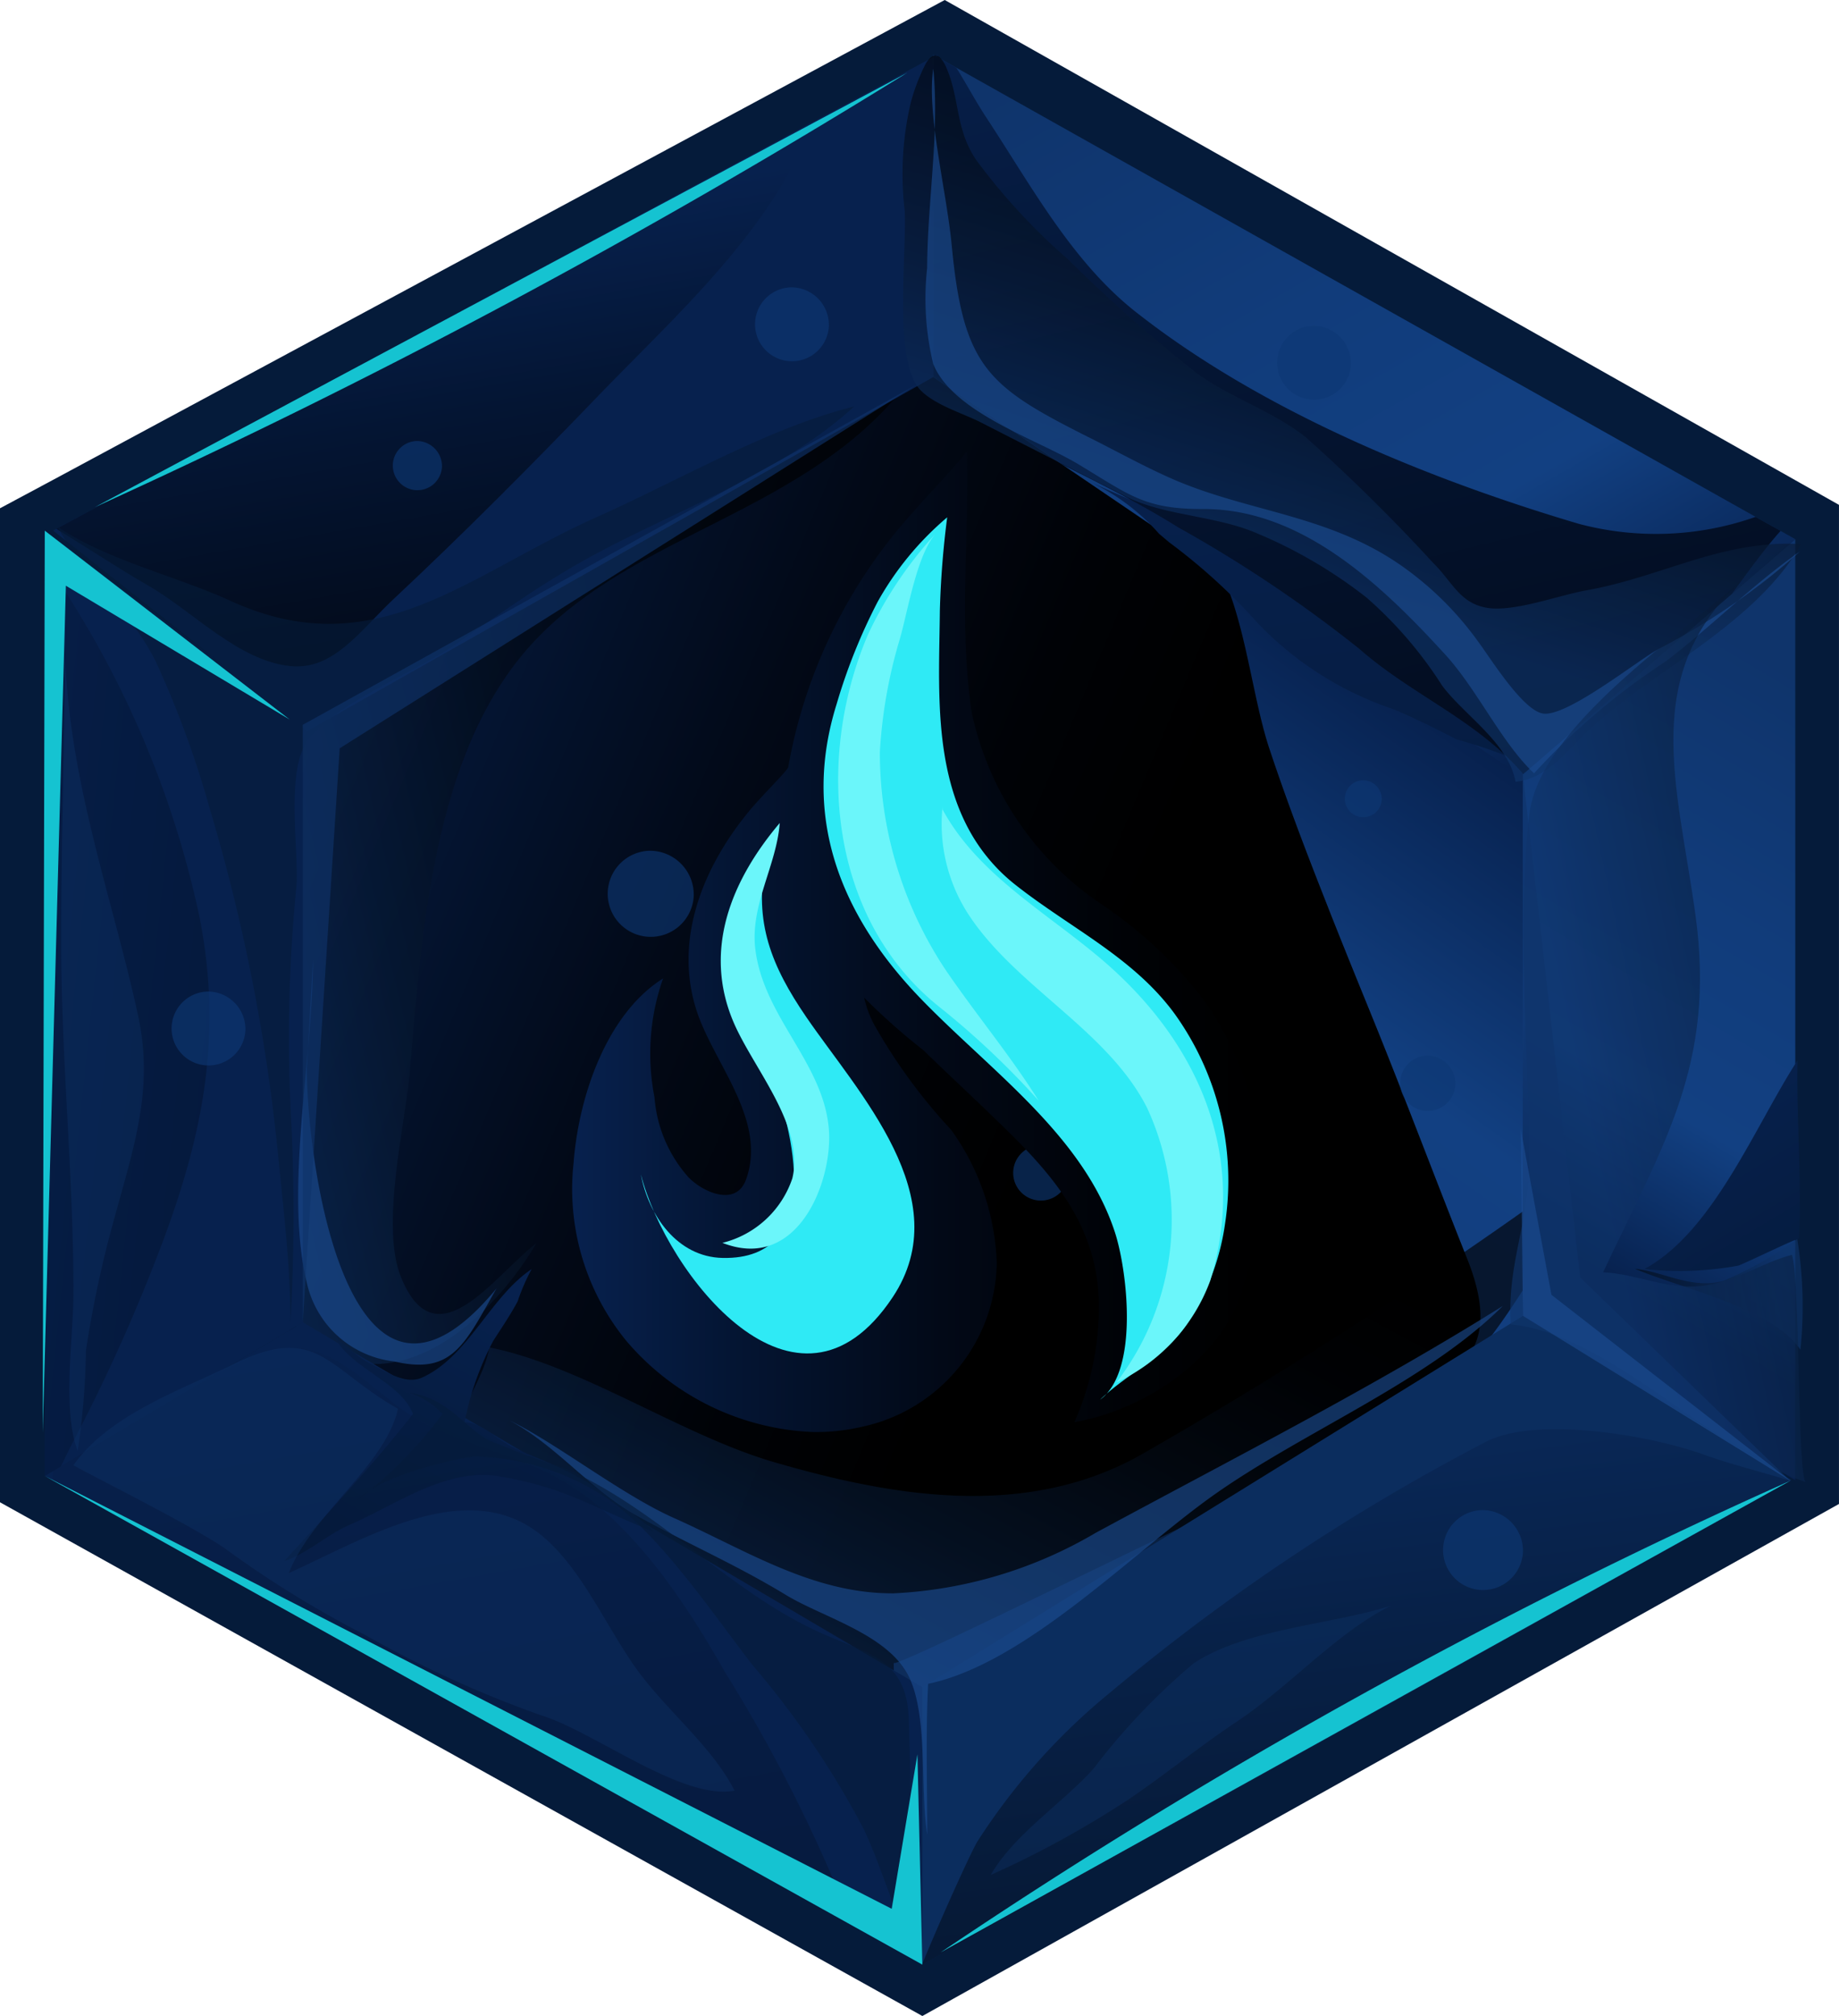 <svg xmlns="http://www.w3.org/2000/svg" xmlns:xlink="http://www.w3.org/1999/xlink" width="109.529" height="120" viewBox="0 0 109.529 120">
  <defs>
    <linearGradient id="linear-gradient" x1="0.255" y1="0.856" x2="0.731" y2="0.142" gradientUnits="objectBoundingBox">
      <stop offset="0" stop-color="#0f346b"/>
      <stop offset="0.407" stop-color="#113c7b"/>
      <stop offset="0.714" stop-color="#124082"/>
      <stop offset="1" stop-color="#07214e"/>
    </linearGradient>
    <linearGradient id="linear-gradient-2" x1="-0.023" y1="0.249" x2="0.632" y2="0.548" gradientUnits="objectBoundingBox">
      <stop offset="0" stop-color="#07214e"/>
      <stop offset="0.232" stop-color="#041533"/>
      <stop offset="0.537" stop-color="#020917"/>
      <stop offset="0.803" stop-color="#000206"/>
      <stop offset="1"/>
    </linearGradient>
    <linearGradient id="linear-gradient-3" x1="0.106" y1="0.785" x2="0.702" y2="0.167" gradientUnits="objectBoundingBox">
      <stop offset="0" stop-color="#0f346b"/>
      <stop offset="0.098" stop-color="#0c2c5b"/>
      <stop offset="0.371" stop-color="#071933"/>
      <stop offset="0.621" stop-color="#030b17"/>
      <stop offset="0.839" stop-color="#000206"/>
      <stop offset="1"/>
    </linearGradient>
    <linearGradient id="linear-gradient-4" x1="-0.077" y1="0.718" x2="0.805" y2="0.389" xlink:href="#linear-gradient-3"/>
    <linearGradient id="linear-gradient-5" x1="-151.865" y1="0.5" x2="-150.865" y2="0.5" gradientUnits="objectBoundingBox">
      <stop offset="0" stop-color="#0e3670"/>
      <stop offset="0.214" stop-color="#0b2f65"/>
      <stop offset="0.666" stop-color="#082454"/>
      <stop offset="1" stop-color="#07214e"/>
    </linearGradient>
    <linearGradient id="linear-gradient-6" x1="-518.182" x2="-517.182" xlink:href="#linear-gradient-5"/>
    <linearGradient id="linear-gradient-7" x1="-153.026" x2="-152.026" xlink:href="#linear-gradient-5"/>
    <linearGradient id="linear-gradient-8" x1="-156.584" y1="0.5" x2="-155.584" y2="0.5" gradientUnits="objectBoundingBox">
      <stop offset="0" stop-color="#0e3670"/>
      <stop offset="0.499" stop-color="#0c3064"/>
      <stop offset="1" stop-color="#0b2d5e"/>
    </linearGradient>
    <linearGradient id="linear-gradient-9" x1="0.594" y1="0.075" x2="0.468" y2="0.809" xlink:href="#linear-gradient"/>
    <linearGradient id="linear-gradient-10" x1="0.122" y1="0.006" x2="0.755" y2="0.932" xlink:href="#linear-gradient"/>
    <linearGradient id="linear-gradient-11" x1="0.81" y1="0.225" x2="0.187" y2="1.123" gradientUnits="objectBoundingBox">
      <stop offset="0" stop-color="#07214e"/>
      <stop offset="0.531" stop-color="#051c40"/>
      <stop offset="1" stop-color="#051b3a"/>
    </linearGradient>
    <linearGradient id="linear-gradient-12" x1="0.315" y1="0.102" x2="1.137" y2="1.926" xlink:href="#linear-gradient-11"/>
    <linearGradient id="linear-gradient-13" x1="0.332" y1="-0.279" x2="1.009" y2="2.857" xlink:href="#linear-gradient-11"/>
    <linearGradient id="linear-gradient-14" x1="0.286" y1="-0.203" x2="1.031" y2="2.433" xlink:href="#linear-gradient-2"/>
    <linearGradient id="linear-gradient-15" x1="0.324" y1="-0.115" x2="0.988" y2="2.642" xlink:href="#linear-gradient-2"/>
    <linearGradient id="linear-gradient-16" x1="-0.834" y1="-0.021" x2="2.997" y2="2.049" xlink:href="#linear-gradient-2"/>
    <linearGradient id="linear-gradient-17" x1="0.459" y1="0.201" x2="0.802" y2="1.631" xlink:href="#linear-gradient-2"/>
    <linearGradient id="linear-gradient-18" x1="0.409" y1="0.107" x2="0.676" y2="1.405" xlink:href="#linear-gradient-2"/>
    <linearGradient id="linear-gradient-19" x1="0.367" y1="0.706" x2="0.634" y2="0.04" xlink:href="#linear-gradient-3"/>
    <linearGradient id="linear-gradient-20" x1="0.871" y1="0.5" x2="-0.544" y2="0.5" xlink:href="#linear-gradient-3"/>
    <linearGradient id="linear-gradient-21" x1="0.359" y1="0.737" x2="1.976" y2="-0.33" xlink:href="#linear-gradient-3"/>
    <linearGradient id="linear-gradient-22" x1="0" y1="0.5" x2="1" y2="0.5" xlink:href="#linear-gradient-2"/>
  </defs>
  <g id="Group_20729" data-name="Group 20729" transform="translate(-4.416 -0.005)">
    <g id="Group_20726" data-name="Group 20726" transform="translate(4.416 0.005)">
      <g id="Group_20724" data-name="Group 20724">
        <path id="Path_7894" data-name="Path 7894" d="M680.227,662.2V603.034l3.113-1.666,53.154-28.589,53.261,30.052V662.3l-54.592,30.48Z" transform="translate(-680.227 -572.779)" fill="#051b3a"/>
        <g id="Group_20723" data-name="Group 20723" transform="translate(2.668 3.261)">
          <g id="Group_20722" data-name="Group 20722" transform="translate(0)">
            <path id="Path_7895" data-name="Path 7895" d="M734.958,593.355c-.366,0-38.776,21.211-38.776,21.211v36.073l37.808,22.485,37.557-23.118-.974-33.144Z" transform="translate(-682.036 -574.937)" fill="url(#linear-gradient)"/>
            <path id="Path_7896" data-name="Path 7896" d="M758.336,625.357c-1.184-3-2.332-6.011-3.351-9.069-1.179-3.511-1.517-8.862-3.656-11.855-3.314-4.639-11.632-7.953-16.369-11.078-.366,0-38.776,21.211-38.776,21.211v36.073l36.476,21.694c-.032-.558-.062-1.118-.063-1.675,0,.391,18.125-8.661,19.76-9.285a25.489,25.489,0,0,0,3.164-1.5l3.551-2.185c5.651-3.733,10.4-4.242,7.681-11.081-1.832-4.585-3.589-9.275-5.446-13.871C760.308,630.275,759.3,627.822,758.336,625.357Z" transform="translate(-682.035 -574.937)" fill="url(#linear-gradient-2)" style="mix-blend-mode: screen;isolation: isolate"/>
            <path id="Path_7897" data-name="Path 7897" d="M707.214,649.46c5.723.833,11.962,5.286,17.755,6.97,7.062,2.052,14.842,3.373,21.642-.333a281.057,281.057,0,0,0,30.691-20.27c-4.251,3.085-7.34,11.061-11.291,15.036-4.124,4.149-9.294,6.829-14.046,10.227-5.663,4.047-14.574,14.677-21.887,12.926-7.285-1.744-15.723-9.151-21.524-13.726-2.412-1.9-2.738-1.133-2.781-4.164-.033-2.447,2.154-4.85,2.24-6.8a2.516,2.516,0,0,0-.8.132Z" transform="translate(-681.521 -572.654)" opacity="0.63" fill="url(#linear-gradient-3)" style="mix-blend-mode: screen;isolation: isolate"/>
            <path id="Path_7898" data-name="Path 7898" d="M733.6,594.334c-5.961,7.858-16.347,8.932-22.475,15.656-5.866,6.432-6.537,17.19-7.253,25.528-.253,2.963-1.769,9.1-.511,12.159,2.1,5.122,5.57-.157,8.066-2.044-3.508,5.936-10.961,11.337-16.011,2.665-2.713-4.663.14-13.751.14-18.914,0-6.283-.615-12.492-.44-18.739,7.9-.986,16.489-6.041,23.4-9.937C721.72,598.891,732.941,592.652,733.6,594.334Z" transform="translate(-682.14 -574.9)" opacity="0.63" fill="url(#linear-gradient-4)" style="mix-blend-mode: screen;isolation: isolate"/>
            <path id="Path_7899" data-name="Path 7899" d="M735.9,575.878l-.243,19.179-37.308,21.084L683.225,604.2Z" transform="translate(-682.732 -575.878)" fill="url(#linear-gradient-5)"/>
            <path id="Path_7900" data-name="Path 7900" d="M698.124,614.322v35.565l-15.365,9.146V602.756Z" transform="translate(-682.759 -574.432)" fill="url(#linear-gradient-6)"/>
            <path id="Path_7901" data-name="Path 7901" d="M735.027,669.192l-36.9-21.719-15.365,9.146,52.268,29.087Z" transform="translate(-682.759 -572.025)" fill="url(#linear-gradient-7)"/>
            <path id="Path_7902" data-name="Path 7902" d="M768.13,647.111l-35.771,22.1v16.512L784.1,656.891Z" transform="translate(-680.091 -572.046)" fill="url(#linear-gradient-8)"/>
            <path id="Path_7903" data-name="Path 7903" d="M782.524,603.238v56.014L766.3,649.477V617.215Z" transform="translate(-678.267 -574.406)" fill="url(#linear-gradient-9)"/>
            <path id="Path_7904" data-name="Path 7904" d="M784.314,604.71l-16.339,14.1-35-23.753V575.878Z" transform="translate(-680.057 -575.878)" fill="url(#linear-gradient-10)"/>
          </g>
          <path id="Path_7905" data-name="Path 7905" d="M696.3,661.842c2.628-2.893,5.27-5.7,7.661-8.754-.7-1.845-3.589-2.682-4.572-4.422.7.371,1.258,1.031,1.959,1.384.946.478,2.139,1.333,3.165.871,2.735-1.242,4.052-4.812,6.516-6.452a12.182,12.182,0,0,0-.833,1.917c-.443.833-.963,1.584-1.462,2.367a17.682,17.682,0,0,0-1.7,4.83c1.067.022,1.96,1.063,2.909,1.514,1.058.5,2.109.848,3.165,1.394a22.085,22.085,0,0,1,5.2,3.6c-2.21-.823-4.339-2.034-6.662-2.707a22.127,22.127,0,0,0-2.62-.593c-3.106-.5-6.163,1.749-8.872,2.916C698.888,660.257,697.552,661.461,696.3,661.842Z" transform="translate(-682.033 -572.187)" fill="url(#linear-gradient-11)"/>
          <path id="Path_7906" data-name="Path 7906" d="M782.279,632.9v-.21c-2.55,3.939-5,10.183-9.114,12.408a19.247,19.247,0,0,0,5.586-.2c.363-.113,3.631-1.709,3.626-1.6C782.54,639.852,782.234,636.371,782.279,632.9Z" transform="translate(-677.895 -572.822)" fill="url(#linear-gradient-12)"/>
          <path id="Path_7907" data-name="Path 7907" d="M746.531,603.589l-.59-.5a12.677,12.677,0,0,0-4.051-3.058,76.81,76.81,0,0,0,8.706,3.348,41.738,41.738,0,0,1,6.962,2.189c4.8,2.373,6.279,7.913,10.187,11.206a30.1,30.1,0,0,0-4.072-1.439c-1.261-.644-2.458-1.252-3.771-1.8a19.94,19.94,0,0,1-8.058-5.1,35.209,35.209,0,0,0-5.313-4.845Z" transform="translate(-679.578 -574.581)" fill="url(#linear-gradient-13)"/>
          <path id="Path_7908" data-name="Path 7908" d="M780.539,607.965c.9-1.227,1.892-2.625,2.9-3.749l-1.489-.833a17.869,17.869,0,0,1-10.531.413c-8.994-2.665-18.929-6.727-26.427-12.645-3.791-3-6.231-7.555-8.9-11.6-.446-.678-.891-1.476-1.364-2.273q-.19-.32-.385-.633l-1.369-.768v19.179l7.728,5.243c2.332,1.166,4.664,2.332,6.864,3.711a78.711,78.711,0,0,1,10.786,7.232c3.121,2.745,7.01,4.241,9.758,7.447Z" transform="translate(-680.056 -575.877)" fill="url(#linear-gradient-14)" style="mix-blend-mode: screen;isolation: isolate"/>
          <path id="Path_7909" data-name="Path 7909" d="M723.206,668.148c-2.268-4-5.233-8.459-9.066-10.973-3.433-2.254-7.447-2.415-10.688-5.017-3.295-2.645-5.192-4.429-9.249-2.3-.286.15-.638.308-1.031.471l-9.932,5.911a2,2,0,0,0-.01.576L730.822,683.3a92,92,0,0,0-7.617-15.15Z" transform="translate(-682.734 -571.948)" opacity="0.33" fill="url(#linear-gradient-15)" style="mix-blend-mode: screen;isolation: isolate"/>
          <path id="Path_7910" data-name="Path 7910" d="M682.759,604.477v5.878a27.055,27.055,0,0,1,0,4.922v43.654l.966-.576c.273-.568.546-1.132.833-1.679a103.927,103.927,0,0,0,4.8-10.575c2.71-6.924,4.084-13.09,2.6-20.515A58.128,58.128,0,0,0,682.759,604.477Z" transform="translate(-682.759 -574.339)" opacity="0.39" fill="url(#linear-gradient-16)" style="mix-blend-mode: screen;isolation: isolate"/>
          <path id="Path_7911" data-name="Path 7911" d="M683.413,603.887c1.832,1.121,3.681,2.35,5.526,3.411,2.6,1.5,5.33,4.46,8.428,4.762,2.572.252,4.164-2.152,6.139-4,4.209-3.937,8.24-7.995,12.28-12.192,4.282-4.442,10.42-9.908,12.617-16.173Z" transform="translate(-682.724 -575.671)" fill="url(#linear-gradient-17)" style="mix-blend-mode: screen;isolation: isolate"/>
          <path id="Path_7912" data-name="Path 7912" d="M778.861,655.01c-3.25-1.166-9.963-2.282-12.923-.756a123.779,123.779,0,0,0-22.372,14.91,37.82,37.82,0,0,0-7.925,8.881c-.333.526-2.044,4.279-3.283,7.278v.057l51.692-28.8C782.334,656.049,780.528,655.613,778.861,655.01Z" transform="translate(-680.091 -571.7)" opacity="0.54" fill="url(#linear-gradient-18)" style="mix-blend-mode: screen;isolation: isolate"/>
          <path id="Path_7913" data-name="Path 7913" d="M732.639,576.378a11.7,11.7,0,0,0-.908,2.365,18.525,18.525,0,0,0-.356,6.414c.117,2.5-.6,8.3.689,10.361.676,1.074,2.718,1.666,3.831,2.232l8.651,4.417c2.2,1.121,5.278,1.144,7.638,2.122a28.044,28.044,0,0,1,6.71,3.906,24.305,24.305,0,0,1,4.485,5.223c1.3,1.757,3.956,3.409,4.375,5.731,2.029-.21,3.2-2.059,4.7-3.388,3.857-3.4,9.725-6.174,12.307-10.761-4.725-.265-8.269,1.954-12.8,2.755-1.61.285-4.374,1.332-5.966,1.029s-2.02-1.562-3.164-2.682a106.139,106.139,0,0,0-7.562-7.455c-1.974-1.576-4.552-2.372-6.571-3.876a89.347,89.347,0,0,1-7.64-6.759,36.592,36.592,0,0,1-5.443-5.9c-1.244-1.856-.948-3.639-1.774-5.5C733.412,575.645,733,575.8,732.639,576.378Z" transform="translate(-680.159 -575.875)" opacity="0.63" fill="url(#linear-gradient-19)" style="mix-blend-mode: screen;isolation: isolate"/>
          <path id="Path_7914" data-name="Path 7914" d="M741.671,600.224c3.05,1.832,3.926,2.665,7.438,2.653,5.83-.012,10.575,4.485,14.382,8.651,1.935,2.115,3.349,5.248,5.3,7.079a41.134,41.134,0,0,1,7.843-6.662c2.732-2.079,5.177-4.585,7.995-6.542a40.591,40.591,0,0,1-8.429,5.808c-1.284.711-5.421,4.024-6.854,3.842-1.209-.153-3.164-3.318-3.842-4.225a19.121,19.121,0,0,0-4.982-4.83c-4.305-2.831-8.926-2.988-13.376-4.958-1.632-.723-3.136-1.561-4.747-2.368-6.112-3.07-7.595-4.164-8.289-11.471-.311-3.266-1.511-7.913-1.1-10.533.38,3.782-.355,7.963-.366,11.867a16.491,16.491,0,0,0,.363,5.709C734.188,597.147,739.173,598.716,741.671,600.224Z" transform="translate(-680.092 -575.838)" fill="#1b4c93" opacity="0.63" style="mix-blend-mode: screen;isolation: isolate"/>
          <path id="Path_7915" data-name="Path 7915" d="M697.962,626.983c0,5.858-1.714,13.7-.365,19.242a6.016,6.016,0,0,0,5.2,4.679c3.448.8,4.164-.943,6.1-4.352-8.661,10.513-11.3-7.08-11.3-13.09Z" transform="translate(-681.989 -573.127)" fill="#1b4c93" opacity="0.63" style="mix-blend-mode: screen;isolation: isolate"/>
          <path id="Path_7916" data-name="Path 7916" d="M709.026,653.366c2.82,1.5,4.83,4.164,7.661,5.716,2.888,1.591,5.923,2.918,8.787,4.664,2.207,1.346,6.074,2.332,7.329,4.86,1.166,2.343.666,6.737,1.1,9.409,0-2.983-.094-6.013.053-8.972,5.83-1.214,12.232-7.877,17.1-11.3,5.318-3.741,12.606-6.692,17.127-11.191-7.8,4.875-16.122,9.109-24.25,13.506a26.149,26.149,0,0,1-12.037,3.6c-4.794.025-8.753-2.551-13.076-4.484C715.683,657.778,711.842,654.732,709.026,653.366Z" transform="translate(-681.346 -572.077)" fill="#1b4c93" opacity="0.63" style="mix-blend-mode: screen;isolation: isolate"/>
          <path id="Path_7917" data-name="Path 7917" d="M782.3,642.772a21.94,21.94,0,0,1-4.39,2.483c-1.912.526-3.521-.535-5.291-.716,2.871,1.209,8.131,2.3,9.87,4.818A25.125,25.125,0,0,0,782.3,642.772Z" transform="translate(-677.925 -572.279)" opacity="0.63" fill="url(#linear-gradient-20)" style="mix-blend-mode: screen;isolation: isolate"/>
          <path id="Path_7918" data-name="Path 7918" d="M766.708,619.57c-.721,6.522-.03,14.069,0,20.576.018,3.742-1.3,5.883-1.1,9.715,5.853.551,12.192,7.622,17.585,9.384-.511-.166-.343-12.137-.833-13.526-1.779.451-3.443,1.666-5.415,1.857-2.147.2-3.778-.714-5.83-.819,3.553-7.57,6.729-12.355,5.5-21.267-1.074-7.816-3.394-14.367,2.925-20.075C775.923,608.7,767.3,614.261,766.708,619.57Z" transform="translate(-678.303 -574.288)" opacity="0.63" fill="url(#linear-gradient-21)" style="mix-blend-mode: screen;isolation: isolate"/>
          <path id="Path_7919" data-name="Path 7919" d="M766.3,616.5v32.262l15.921,9.81-12.507-12.1Z" transform="translate(-678.267 -573.69)" fill="#0f346b" opacity="0.63" style="mix-blend-mode: screen;isolation: isolate"/>
          <path id="Path_7920" data-name="Path 7920" d="M683.632,603.174c1.567,2.757,4.271,4.8,5.734,7.828a58.747,58.747,0,0,1,3.164,8.631,110,110,0,0,1,4.079,20.595c.323,3.309.744,6.652.744,10.072a114.139,114.139,0,0,0,.012-12.68,91.572,91.572,0,0,1,.355-13.441c.1-2.257-.636-6.75.648-8.536,1.577-2.193,6.422-4.1,8.661-5.631,2.273-1.562,4.527-3.183,6.905-4.59,5.388-3.188,12.347-5.4,16.989-9.675-5.067,1.258-10.458,4.41-15.3,6.571-7.757,3.461-13.213,8.939-21.836,5-3.278-1.5-7.328-2.4-10.306-4.415C683.532,603,683.582,603.086,683.632,603.174Z" transform="translate(-682.721 -574.812)" fill="#051b3a" opacity="0.63"/>
          <path id="Path_7921" data-name="Path 7921" d="M733.88,594.517l-36.541,20.24v35.565l2.2-34.167Z" transform="translate(-681.974 -574.875)" fill="#0f346b" opacity="0.63" style="mix-blend-mode: screen;isolation: isolate"/>
          <path id="Path_7922" data-name="Path 7922" d="M703.513,651.45a4.809,4.809,0,0,1,1.982,1.264,25.731,25.731,0,0,1-5.065,5.125c1.252-1.333,5.2-2.377,6.974-2.59a14.789,14.789,0,0,1,7.786,2.417c3.21,2.142,6.382,6.924,8.778,10.006a52.488,52.488,0,0,1,6.647,9.817c1.092,2.385,1.852,5.04,2.908,7.4-.192-4.64-.085-9.34-.257-14.011-.136-3.723-2.527-3.852-5.556-5.275-5.33-2.5-9.384-7.222-14.93-9.66a48.491,48.491,0,0,1-4.634-1.711C706.844,653.509,705.741,651.736,703.513,651.45Z" transform="translate(-681.807 -571.812)" fill="#051b3a" opacity="0.63"/>
          <path id="Path_7923" data-name="Path 7923" d="M758.432,618a1.1,1.1,0,1,1-1.1-1.143A1.123,1.123,0,0,1,758.432,618Z" transform="translate(-678.805 -573.674)" fill="#0d3875" opacity="0.63" style="mix-blend-mode: screen;isolation: isolate"/>
          <path id="Path_7924" data-name="Path 7924" d="M762.654,634.122a1.647,1.647,0,1,1-1.646-1.716,1.682,1.682,0,0,1,1.646,1.716Z" transform="translate(-678.638 -572.836)" fill="#0d3875" opacity="0.63" style="mix-blend-mode: screen;isolation: isolate"/>
          <path id="Path_7925" data-name="Path 7925" d="M719.7,623.5a2.563,2.563,0,1,1-2.56-2.665A2.617,2.617,0,0,1,719.7,623.5Z" transform="translate(-681.049 -573.457)" fill="#0d3875" opacity="0.63" style="mix-blend-mode: screen;isolation: isolate"/>
          <path id="Path_7926" data-name="Path 7926" d="M766.547,660.556a2.38,2.38,0,1,1-2.378-2.477,2.428,2.428,0,0,1,2.378,2.477Z" transform="translate(-678.508 -571.455)" fill="#0d3875" opacity="0.63" style="mix-blend-mode: screen;isolation: isolate"/>
          <path id="Path_7927" data-name="Path 7927" d="M756.809,593.472a2.2,2.2,0,1,1-2.2-2.287A2.242,2.242,0,0,1,756.809,593.472Z" transform="translate(-679.013 -575.054)" fill="#0d3875" opacity="0.63" style="mix-blend-mode: screen;isolation: isolate"/>
          <path id="Path_7928" data-name="Path 7928" d="M705.356,599.218a1.464,1.464,0,1,1-1.462-1.524A1.5,1.5,0,0,1,705.356,599.218Z" transform="translate(-681.701 -574.704)" fill="#0d3875" opacity="0.63" style="mix-blend-mode: screen;isolation: isolate"/>
          <path id="Path_7929" data-name="Path 7929" d="M694.324,631.076a2.2,2.2,0,1,1-2.2-2.285,2.244,2.244,0,0,1,2.2,2.285Z" transform="translate(-682.374 -573.032)" fill="#0d3875" opacity="0.63" style="mix-blend-mode: screen;isolation: isolate"/>
          <path id="Path_7930" data-name="Path 7930" d="M740.784,639.185a1.647,1.647,0,1,1-1.647-1.714A1.682,1.682,0,0,1,740.784,639.185Z" transform="translate(-679.815 -572.563)" fill="#0d3875" opacity="0.63" style="mix-blend-mode: screen;isolation: isolate"/>
          <path id="Path_7931" data-name="Path 7931" d="M727.3,591.3a2.2,2.2,0,1,1-2.2-2.287A2.243,2.243,0,0,1,727.3,591.3Z" transform="translate(-680.6 -575.171)" fill="#0d3875" opacity="0.63" style="mix-blend-mode: screen;isolation: isolate"/>
          <path id="Path_7932" data-name="Path 7932" d="M684.379,655.9c2.119-3,6.359-4.457,9.5-6,5.035-2.475,5.545.215,9.827,2.64-.723,3.348-5.153,6.292-6.5,9.782,4.51-2.04,10.456-5.7,14.812-2.432,2.57,1.932,4.112,5.726,6,8.281,1.766,2.4,4.417,4.5,5.735,7.1-3.123.6-8.383-3.536-11.567-4.5a65.718,65.718,0,0,1-10.45-4.775,62.329,62.329,0,0,1-8.364-5.163C691.273,659.4,685.19,656.392,684.379,655.9Z" transform="translate(-682.672 -571.946)" fill="#0f346b" opacity="0.37" style="mix-blend-mode: overlay;isolation: isolate"/>
          <path id="Path_7933" data-name="Path 7933" d="M683.928,607.577c0,6.526-.251,12.921-.243,19.362,0,7.062.731,13.866.731,20.894,0,2.765-.691,6.944.252,9.444a43.618,43.618,0,0,0,.49-5.963,65.3,65.3,0,0,1,1.7-7.908c1.151-4.227,2.349-7.661,1.416-12C686.653,623.874,683.615,616.12,683.928,607.577Z" transform="translate(-682.709 -574.173)" fill="#0f346b" opacity="0.37" style="mix-blend-mode: overlay;isolation: isolate"/>
          <path id="Path_7934" data-name="Path 7934" d="M736.218,679.509c1.413-2.443,4.254-4.247,6.128-6.329a38.78,38.78,0,0,1,5.948-6.258c3.1-2.064,8.151-2.3,11.752-3.436-3.164,1.552-6.116,4.873-9.161,6.89-2.229,1.479-4.345,3.214-6.5,4.663A57.951,57.951,0,0,1,736.218,679.509Z" transform="translate(-679.882 -571.164)" fill="#0f346b" opacity="0.37" style="mix-blend-mode: overlay;isolation: isolate"/>
          <path id="Path_7935" data-name="Path 7935" d="M782.231,657.489l-15.921-9.81-.135-11.136,1.832,9.883Z" transform="translate(-678.272 -572.614)" fill="#1b4c93" opacity="0.63" style="mix-blend-mode: screen;isolation: isolate"/>
        </g>
      </g>
      <g id="Group_20725" data-name="Group 20725" transform="translate(2.545 4.332)">
        <path id="Path_7936" data-name="Path 7936" d="M682.759,656.151l52.268,29.087-.295-12.517-1.532,9.194Z" transform="translate(-682.636 -572.628)" fill="#15c3d1"/>
        <path id="Path_7937" data-name="Path 7937" d="M733.388,684.5A333.622,333.622,0,0,1,784,656.42Z" transform="translate(-679.912 -572.614)" fill="#15c3d1"/>
        <path id="Path_7938" data-name="Path 7938" d="M697.353,614l-14.588-11.242-.122,53.686,1.379-50.41Z" transform="translate(-682.643 -575.501)" fill="#15c3d1"/>
        <path id="Path_7939" data-name="Path 7939" d="M685.588,602.749a426.418,426.418,0,0,0,48.379-25.856Z" transform="translate(-682.483 -576.893)" fill="#15c3d1"/>
      </g>
    </g>
    <g id="Group_20728" data-name="Group 20728" transform="translate(38.494 26.857)">
      <path id="Path_7940" data-name="Path 7940" d="M717.479,636.717a8.057,8.057,0,0,0,2.033,4.779c.923.933,2.832,1.724,3.413.142.929-2.517-.468-5.008-1.614-7.184-.381-.728-.778-1.481-1.083-2.229-1.794-4.434,0-9.019,2.86-12.5.806-.983,2.332-2.452,2.36-2.665a30.6,30.6,0,0,1,7.455-15.193c1.029-1.187,2.119-2.26,3.19-3.6.128,5.2-.491,10.318.275,15.521a18.321,18.321,0,0,0,7.707,11.426,25.95,25.95,0,0,1,6.086,5.674,18.52,18.52,0,0,1,3.281,13.586,16.712,16.712,0,0,1-.833,3.25l-.108.388c-1.026,3.768-5.35,7.119-10.013,7.955a16.971,16.971,0,0,0,1.462-6.894c-.012-5.227-3.331-8.418-6.534-11.506-1.3-1.254-2.632-2.488-3.926-3.749a38.088,38.088,0,0,1-3.519-3.12,6.155,6.155,0,0,0,.636,1.682,33.077,33.077,0,0,0,4.549,6.193,14.422,14.422,0,0,1,2.71,7.906,10.143,10.143,0,0,1-8.055,9.765,12.124,12.124,0,0,1-2.7.308h-.142a15.4,15.4,0,0,1-11.181-5.445,14.274,14.274,0,0,1-3.126-10.58c.287-3.831,1.907-8.818,5.33-10.976a13.465,13.465,0,0,0-.513,7.069Z" transform="translate(-712.577 -598.263)" fill="url(#linear-gradient-22)" style="mix-blend-mode: screen;isolation: isolate"/>
      <g id="Group_20727" data-name="Group 20727" transform="translate(4.093 3.941)">
        <path id="Path_7941" data-name="Path 7941" d="M738.2,623.876a10.614,10.614,0,0,1-2.615-3.01c-2.3-3.969-1.925-8.971-1.884-13.311a54.33,54.33,0,0,1,.437-5.553,18.2,18.2,0,0,0-4.137,5.02,33.846,33.846,0,0,0-2.445,6.086c-2.1,6.691.175,12.577,5.075,17.615,4.164,4.286,9.615,8.1,11.492,13.824.738,2.254,1.464,8.271-.881,9.978,1.694-1.609,3.831-2.53,5.153-4.474a14.446,14.446,0,0,0,2.292-6,17.02,17.02,0,0,0-3-12.492C745.221,628.184,741.458,626.449,738.2,623.876Z" transform="translate(-715.895 -602.002)" fill="#2feaf5"/>
        <path id="Path_7942" data-name="Path 7942" d="M723.363,621.639c-3.624,4.281-1.014,7.968.758,12.272,1.427,3.471,3.353,11.263-2.81,11.134-2.7-.057-4.407-2.535-4.864-4.967,1.516,5.886,9.272,15.916,15,7.3,3.926-5.906-2.079-12.177-5.163-16.691-2.04-2.985-3.14-5.633-2.393-9.309Z" transform="translate(-716.448 -600.961)" fill="#2feaf5" style="mix-blend-mode: screen;isolation: isolate"/>
      </g>
      <path id="Path_7943" data-name="Path 7943" d="M733.508,618.508c2.082,3.856,6.1,6.073,9.432,8.892,5.929,5.023,8.753,11.834,6.514,19.162a10.786,10.786,0,0,1-5.59,6.061,15.871,15.871,0,0,0,1.824-16.356c-2.342-4.608-7.756-7.162-10.593-11.442a9.882,9.882,0,0,1-1.586-6.467Z" transform="translate(-711.451 -597.184)" fill="#6bf6fa"/>
      <path id="Path_7944" data-name="Path 7944" d="M739.542,636.68c-1.7-2.708-3.757-5.163-5.56-7.811a23.394,23.394,0,0,1-3.9-12.938,29.133,29.133,0,0,1,1.181-6.706c.486-1.666,1-4.963,2.125-6.279a23.655,23.655,0,0,0-4,5.96c-3.188,7.418-2.332,17.043,4.344,22.277A49.085,49.085,0,0,1,739.542,636.68Z" transform="translate(-711.757 -598.014)" fill="#6bf6fa"/>
      <path id="Path_7945" data-name="Path 7945" d="M723.024,626.816c.51,4,3.981,6.671,4.365,10.565.306,3.063-1.775,8.661-6.329,6.879a5.878,5.878,0,0,0,4.164-3.841c.751-3.11-2.294-6.5-3.486-9.256-1.857-4.305-.167-8.466,2.735-11.894C724.29,621.8,722.682,624.194,723.024,626.816Z" transform="translate(-712.111 -597.132)" fill="#6bf6fa"/>
    </g>
  </g>
</svg>
